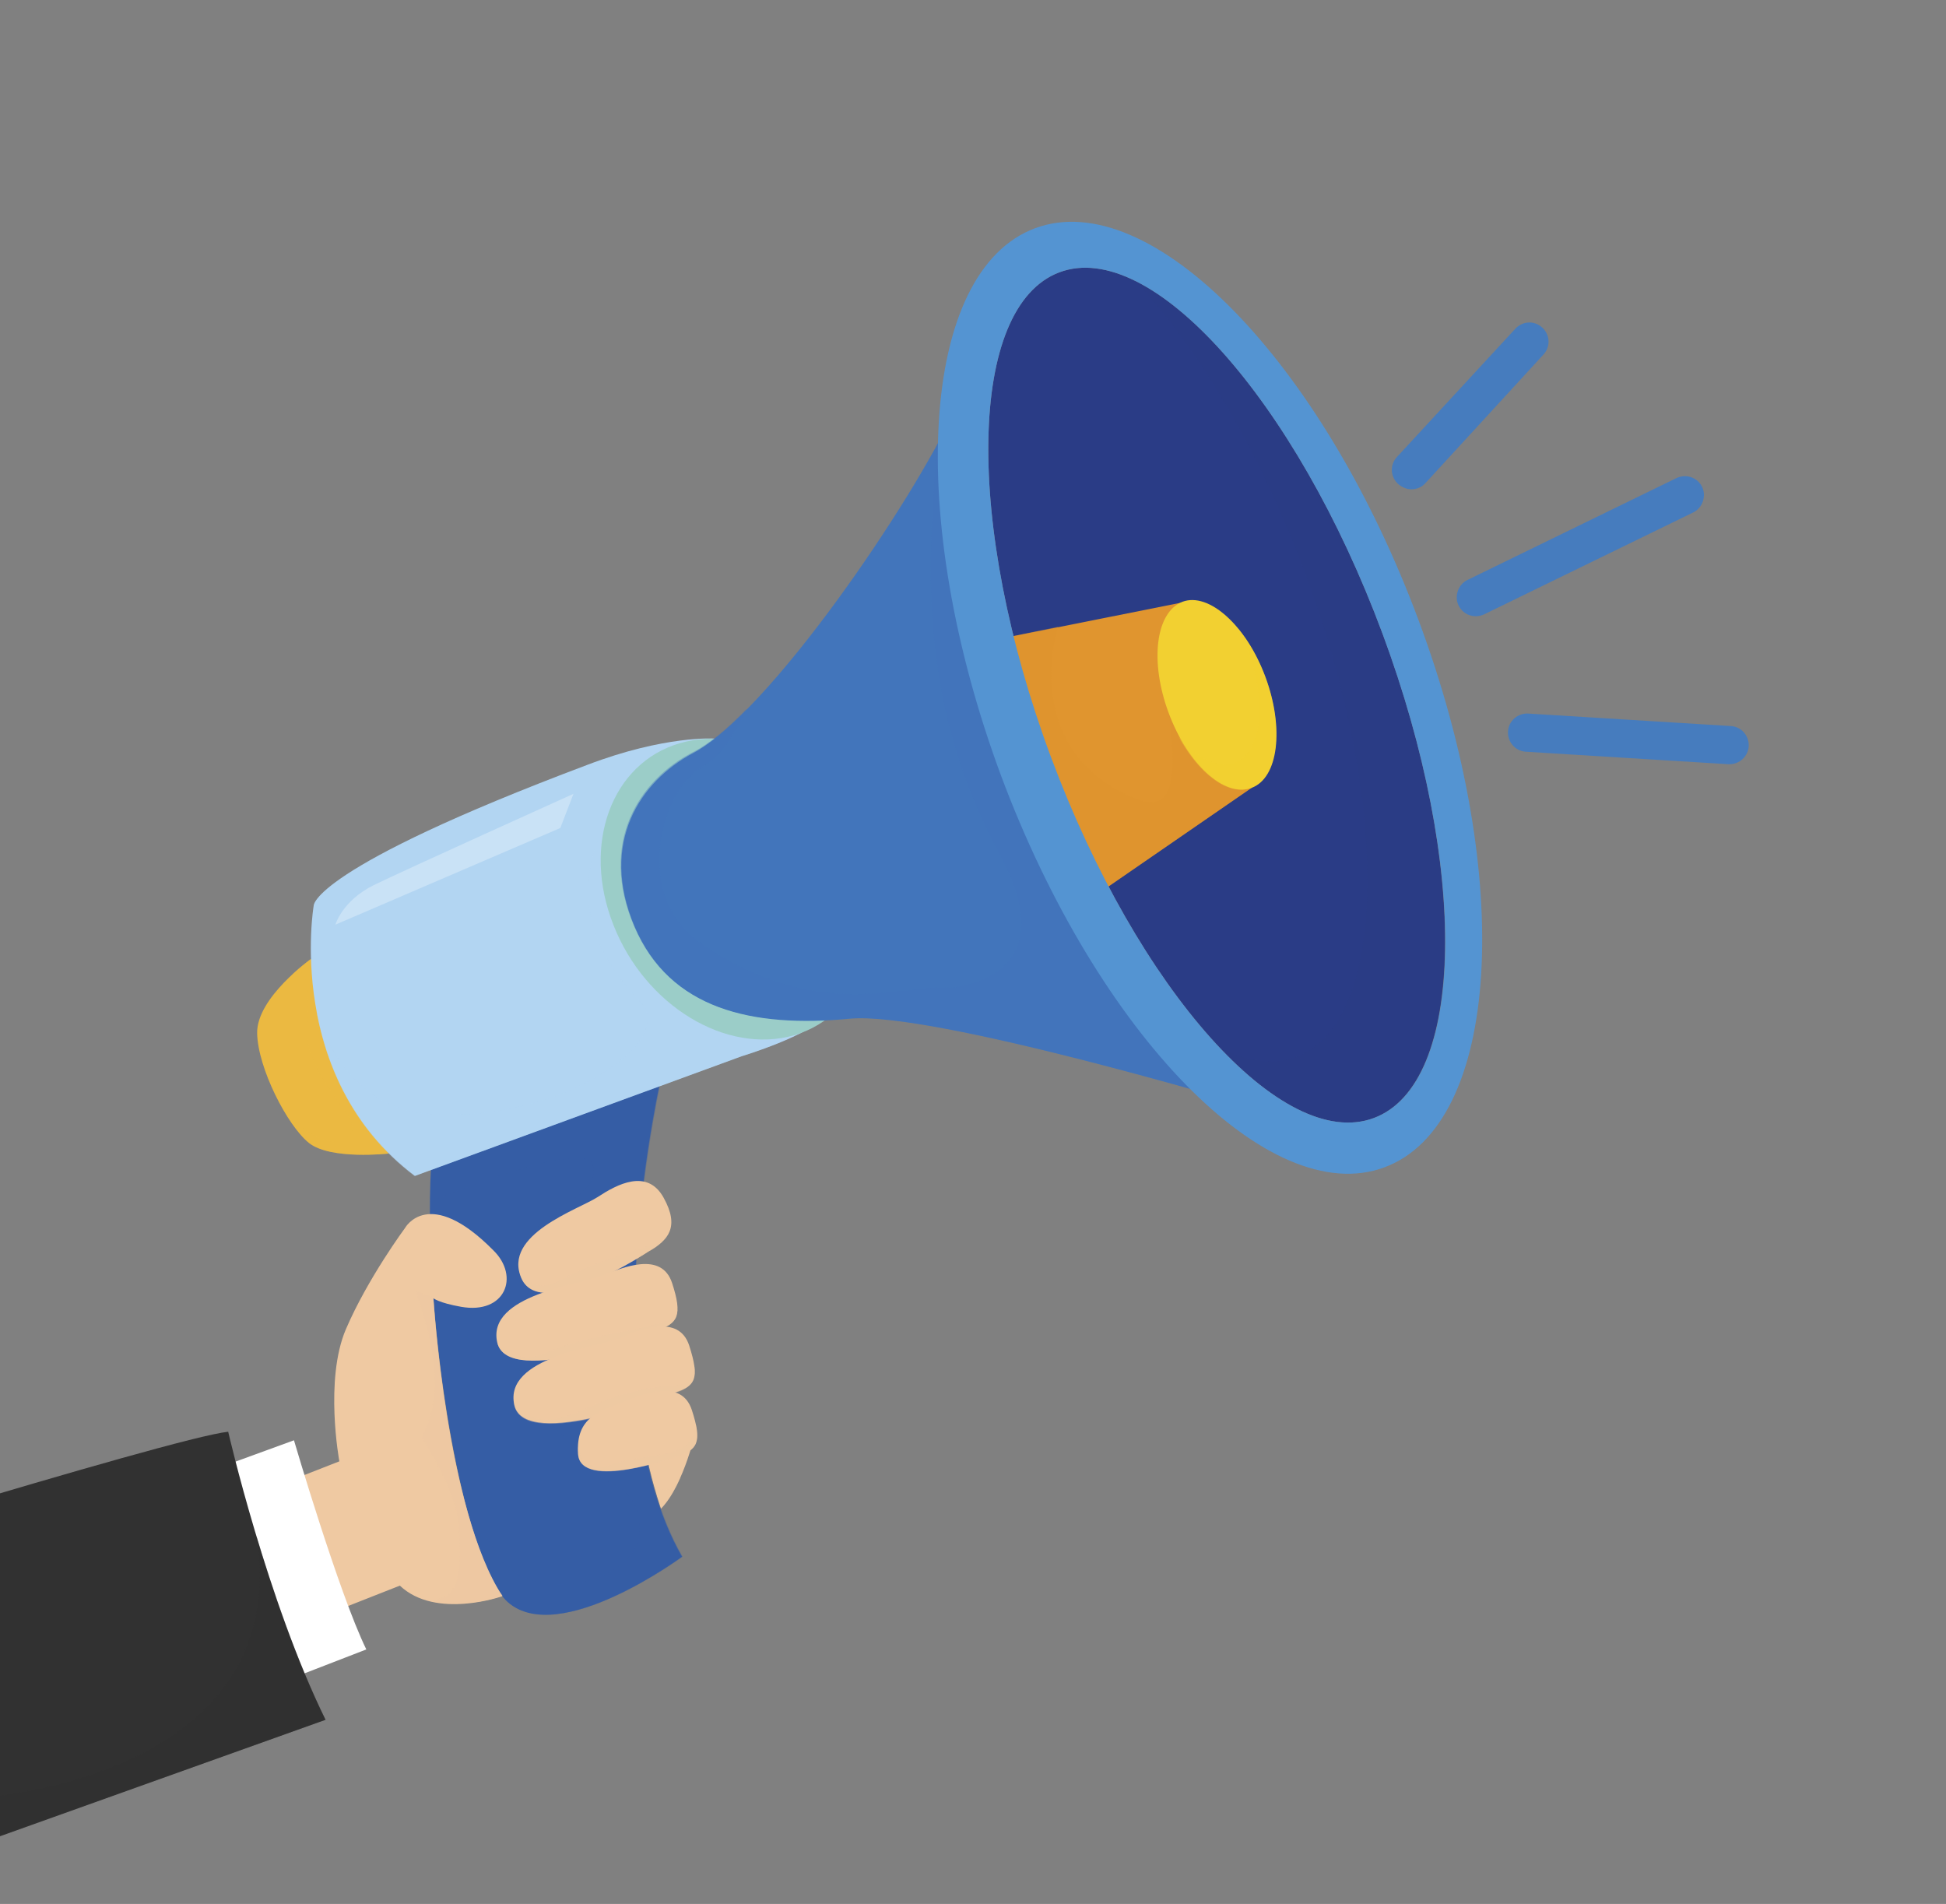 <?xml version="1.0" encoding="utf-8"?>
<!-- Generator: Adobe Illustrator 24.3.0, SVG Export Plug-In . SVG Version: 6.00 Build 0)  -->
<svg version="1.1" xmlns="http://www.w3.org/2000/svg" xmlns:xlink="http://www.w3.org/1999/xlink" x="0px" y="0px"
	 viewBox="0 0 295.9 289.5" style="enable-background:new 0 0 295.9 289.5;" xml:space="preserve">
<rect x="0" y="0" width="295.9" height="289.5" fill="#808080" stroke="none"/>
<style type="text/css">
	.st0{clip-path:url(#SVGID_2_);}
	.st1{fill:#EFC9A2;}
	.st2{opacity:0.4;fill:#EFC9A2;}
	.st3{fill:#355DA5;}
	.st4{opacity:0.4;fill:#355DA5;}
	.st5{opacity:0.5;fill:#EFC9A2;}
	.st6{fill:#FFFFFF;}
	.st7{fill:#313131;}
	.st8{fill:#434244;}
	.st9{opacity:0.3;fill:#313131;}
	.st10{fill:#EBB941;}
	.st11{opacity:0.4;}
	.st12{fill:#B2D5F2;}
	.st13{opacity:0.4;fill:#B2D5F2;}
	.st14{fill:#9BCDC8;}
	.st15{opacity:0.3;fill:#FFFFFF;}
	.st16{fill:#4275BB;}
	.st17{opacity:0.4;fill:#4275BB;}
	.st18{fill:#2A3C86;}
	.st19{opacity:0.2;fill:#2A3C86;}
	.st20{fill:#E0952F;}
	.st21{opacity:0.4;fill:#E0952F;}
	.st22{fill:#F2D031;}
	.st23{opacity:0.4;fill:#F2D031;}
	.st24{fill:#5494D2;}
	.st25{fill:#467CBE;}
</style>
<g id="BACKGROUND">
</g>
<g id="OBJECTS">
	<g id="Nuevo_símbolo">
	</g>
	<g id="Nuevo_símbolo_1">
	</g>
	<g id="Nuevo_símbolo_2">
	</g>
	<g id="Nuevo_símbolo_3">
	</g>
	<g>
		<defs>
			<rect id="SVGID_1_" y="22.8" width="276" height="266.7"/>
		</defs>
		<clipPath id="SVGID_2_">
			<use xlink:href="#SVGID_1_"  style="overflow:visible;"/>
		</clipPath>
		<g class="st0">
			<g>
				<g>
					<g>
						<path class="st1" d="M105.9,217.1c0,0-1.8,8.6-5.4,12.3c0,0-1.8-5.4-2.4-9.3C98.1,220.1,103.1,215.7,105.9,217.1z"/>
						<path class="st2" d="M100.5,229.4c1.2-1.2,2.2-3,3-4.8c-3.1,4.6-4.4-0.3-4.4-0.3s0,0-0.1,0C99.7,227,100.5,229.4,100.5,229.4z
							"/>
					</g>
					<g>
						<path class="st3" d="M66.2,170.8c0,0,29.1-10.9,32.6-10.7c3.5,0.2,2,2.4,2,2.4s-11.6,49,2.9,74.2c0,0-18.7,13.8-26.5,6.9
							C69.5,236.7,63,192,66.2,170.8z"/>
						<path class="st4" d="M103.8,236.7c-14.5-25.2-2.9-74.2-2.9-74.2s1.5-2.2-2-2.4c-3.5-0.2-32.6,10.7-32.6,10.7
							c-0.5,3.4-0.8,7.5-0.8,11.9c0,0,23.8-10,24.7-5.4c0.9,4.7-7.3,6-9.3,10.8c-1.9,4.8,0.8,8.1-1.7,10c-2.4,1.9-2.5,4.8-1.3,8.3
							c1.2,3.5,4.6,4,4.5,7c-0.1,3,5.5,6.7,5.5,6.7s-1.3-0.1,0.9,2.8c2.2,2.9,8.8,2.2,8.4,10.2c-0.4,8-18.1,11.6-22.3,2.1
							c-0.8-1.7-1.7-2.2-2.7-1.7c1.6,4.9,3.3,8.5,5.1,10.1C85.1,250.5,103.8,236.7,103.8,236.7z"/>
					</g>
					<g>
						<g>
							<g>
								<path class="st1" d="M98.6,190.3c0,0-16.3,10.8-19.3,4.1c-3-6.7,8.7-10.5,11.6-12.4c2.9-1.9,7.5-4.4,10,0.1
									C103.4,186.6,101.6,188.6,98.6,190.3z"/>
								<path class="st2" d="M85.7,194.4c-5.2,3-6.8-1.5-6.8-1.5l0,0c0.1,0.5,0.2,1,0.4,1.5c3,6.7,19.3-4.1,19.3-4.1
									c0.6-0.3,1.1-0.6,1.5-1c0.4-0.3,0.6-0.5,0.6-0.5c0,0,0,0,0,0C100.7,188.8,89.7,192.1,85.7,194.4z"/>
							</g>
							<g>
								<path class="st1" d="M99.8,202.3c0,0-22.6,9-24.2,1.8c-1.6-7.2,12.7-8.8,15.9-10.1c3.2-1.3,9.1-3.8,10.7,1.1
									C103.8,200,103.1,201.3,99.8,202.3z"/>
								<path class="st2" d="M103,199.1c-0.5,3.2-10.6,2.7-19.7,6.5c-5.3,2.3-7.7-1.5-7.7-1.5c1.6,7.2,24.2-1.8,24.2-1.8
									C101.9,201.6,103,200.9,103,199.1z"/>
							</g>
							<g>
								<path class="st1" d="M102.4,211.8c0,0-22.6,9-24.2,1.8c-1.6-7.2,12.7-8.8,15.9-10.1c3.2-1.3,9.1-3.8,10.7,1.1
									C106.4,209.6,105.8,210.8,102.4,211.8z"/>
								<path class="st2" d="M105.6,207.8c-1.1,5.2-3.8,0.4-17,6.6c-8.5,3.9-10.5-1.4-10.5-1.4l0,0c0,0.2,0.1,0.4,0.1,0.7
									c1.6,7.2,24.2-1.8,24.2-1.8C104.9,211.1,105.9,210.2,105.6,207.8z"/>
							</g>
							<g>
								<path class="st1" d="M102.8,221.5c0,0-14.5,5.2-14.9-0.4c-0.4-5.7,3.4-6.5,6.6-7.8c3.2-1.3,9.1-3.8,10.7,1.1
									C106.8,219.3,106.1,220.5,102.8,221.5z"/>
								<path class="st2" d="M102.8,221.5c2.7-0.8,3.7-1.9,3-4.9c-0.8,5.7-6.7,4-12.8,6.1c-4.4,1.5-5.1-2.3-5.1-2.7
									c0,0.3,0,0.7,0,1.1C88.3,226.8,102.8,221.5,102.8,221.5z"/>
							</g>
						</g>
						<g>
							<g>
								<path class="st1" d="M44.7,224.9l6.9-2.7c0,0-2.3-12.4,1-20.1c3.3-7.7,9-15.4,9-15.4s3.6-6.5,13.4,3.4
									c4.1,4,1.8,9.8-4.9,8.6c-3.4-0.6-4.2-1.3-4.2-1.3s2,32.3,10.5,45.3c0,0-10.1,3.6-15.6-1.6l-9.4,3.7
									C51.4,244.8,44.5,231.2,44.7,224.9z"/>
								<path class="st5" d="M76.4,242.6c-1.8-2.3-3.5-6.5-5.1-12c-4.3-14.7-5.4-33.3-5.4-33.3s-1.5-0.5-2.5-1
									c-1-0.5,6,12.9,0.7,22.2c0,0,5.4,8.2,5.7,13.6c0.2,5.5,0.7,11.3-4.5,11.2C70.5,244.8,76.4,242.7,76.4,242.6
									C76.4,242.7,76.4,242.7,76.4,242.6z"/>
							</g>
							<g>
								<path class="st6" d="M26.6,225.6l18.1-6.6c0,0,6.8,23.2,11,31.8L37.1,258C37.1,258,29.8,242.1,26.6,225.6z"/>
								<g>
									<path class="st7" d="M34.7,217.7c0,0,5.9,25.7,14.8,43.8l-83.3,29.8l-12.7-50.2C-46.5,241.2,26.1,218.6,34.7,217.7z"/>
									<g>
										<polygon class="st8" points="-19,252.3 -19,252.3 -19,252.3 										"/>
										<path class="st9" d="M49.5,261.5c-4.3-8.8-7.9-19.3-10.5-27.9l0,0c4.2,26.5-19.4,38.6-47.5,40.3
											c-23.9,1.5-31.2-7.4-33-12.9l7.6,30.2L49.5,261.5z"/>
									</g>
								</g>
							</g>
						</g>
					</g>
				</g>
				<g>
					<g>
						<path class="st10" d="M47.3,145.8c0,0-8.3,5.9-8.2,11.3c0.1,5.3,4.6,14.1,7.9,16.7c3.3,2.6,12.1,1.6,12.1,1.6
							S49.1,160.5,47.3,145.8z"/>
						<g class="st11">
							<path class="st10" d="M44,148.6C44,148.6,44,148.6,44,148.6C44,148.6,44,148.6,44,148.6C44,148.6,44,148.6,44,148.6z"/>
							<path class="st10" d="M51,173.5c-3,0.5-7.6-4.3-7.6-4.3c1.2,2,2.5,3.7,3.6,4.6c3.3,2.6,12.1,1.6,12.1,1.6s-10-14.8-11.8-29.6
								c0,0-1.3,0.9-2.9,2.4c1.7-1.4,2.9,0,2.3,8.1C46.1,165.1,59,172.2,51,173.5z"/>
						</g>
					</g>
					<g>
						<g>
							<g>
								<path class="st12" d="M108.6,112.3c0,0-7.5-0.5-19.3,4c-42,15.8-41.6,21.4-41.6,21.4s-4.5,26.1,15.4,41.1l49.7-18.2
									c0,0,10.6-3.2,12.8-6.3C125.6,154.3,126,128.6,108.6,112.3z"/>
								<path class="st13" d="M92,125.2c-6.2,12.8,0.1,21.6,5.5,27.3c5.5,5.7-12.3,18.3-32.1,16.9c-13.8-0.9-17.3-15.7-17.3-15.7
									l0,0c1.5,8.2,5.4,17.9,14.9,25.1l49.7-18.2c0,0,10.6-3.2,12.8-6.3c0,0,0-1.4-0.2-3.7C122.1,146.8,97.9,113,92,125.2z"/>
							</g>
							<path class="st14" d="M130.9,129.7c4.8,12.3,0.2,24.6-10.1,27.7c-10.4,3-22.7-4.5-27.5-16.7C88.4,128.4,93,116,103.4,113
								C113.8,110,126.1,117.5,130.9,129.7z"/>
						</g>
						<path class="st15" d="M87.2,120.7l-2,5.2L51,140.6c0,0,1-3.6,5.8-6C61.5,132.3,87.2,120.7,87.2,120.7z"/>
					</g>
					<g>
						<g>
							<path class="st16" d="M145.4,61.9c0,0,5.6,78,44.3,106.2c0,0-48-14.4-60.5-13.2c-14.8,1.4-27.3-1.4-32.7-14
								c-5.4-12.7,0.8-22.1,8.9-26.4C116.8,108.5,138.6,76.7,145.4,61.9z"/>
							<path class="st17" d="M145.4,61.9c-1.5,3.3-3,5.9-3,5.9c-1,16.5-3.5,37.9,9.7,62.3c10.3,19.1-7.6,20.1-7.6,20.1
								c-6.7-0.8-19.8,5.6-37.8-6.7c-10.7-7.3-6.3-23.4,0.3-27c3.7-2,6.5-8.7,6.5-8.7v0c-3,3.1-5.8,5.4-8.2,6.6
								c-8.1,4.2-14.3,13.7-8.9,26.4c5.4,12.7,18,15.4,32.7,14c12.5-1.1,60.5,13.2,60.5,13.2C151,139.8,145.4,61.9,145.4,61.9z"/>
						</g>
						<g>
							<g>
								<path class="st18" d="M210.2,96.3c13.2,35.5,12.6,68.5-1.3,73.7c-13.9,5.2-35.9-19.4-49.1-54.9
									c-13.2-35.5-12.6-68.5,1.3-73.7C175,36.2,197,60.8,210.2,96.3z"/>
								<path class="st19" d="M210.2,96.3c-10-26.9-25-47.5-37.7-53.7c9.4,9.9,18.9,25.6,25.9,44.4c13.2,35.5,12.6,68.5-1.3,73.7
									c-3.4,1.3-7.3,0.7-11.4-1.3c8.4,8.8,16.7,12.9,23.2,10.5C222.9,164.8,223.4,131.8,210.2,96.3z"/>
							</g>
							<g>
								<g>
									<g>
										<path class="st20" d="M179.8,91.6l10.5,28.2l-25.1,17.3c0,0-11.7-29.3-14-39.8L179.8,91.6z"/>
										<path class="st21" d="M151.2,97.3c2.3,10.5,14,39.8,14,39.8l25.1-17.3l-5.3-14.2c-4.2-2.1-8.1-2.7-7.3,2.8
											c1.5,11.3,0.3,15.5-5.8,12.7c-17-7.7-11-25.7-11-25.8L151.2,97.3z"/>
									</g>
								</g>
								<g>
									<path class="st22" d="M192.4,102.9c2.9,7.8,2,15.4-2.1,16.9c-4.1,1.5-9.7-3.6-12.6-11.4c-2.9-7.8-2-15.3,2.1-16.9
										C183.8,90,189.5,95.1,192.4,102.9z"/>
									<path class="st23" d="M192.4,102.9c-1.1-2.9-2.5-5.4-4.2-7.4c0.6,1.1,1.2,2.3,1.6,3.6c2.9,7.8,2,15.4-2.1,16.9
										c-2.6,0.9-5.7-0.7-8.5-4c3.1,5.7,7.6,9.1,11,7.8C194.3,118.3,195.3,110.7,192.4,102.9z"/>
								</g>
							</g>
							<path class="st24" d="M215.7,94.3c-14.7-39.5-40.8-66.1-58.3-59.6c-17.5,6.5-19.8,43.8-5.2,83.2
								c14.7,39.4,40.8,66.1,58.3,59.6C228.1,171,230.4,133.7,215.7,94.3z M208.9,170c-13.9,5.2-35.9-19.4-49.1-54.9
								c-13.2-35.5-12.6-68.5,1.3-73.7c13.9-5.2,35.9,19.4,49.1,54.9C223.4,131.8,222.9,164.8,208.9,170z"/>
						</g>
					</g>
				</g>
			</g>
			<g>
				<g>
					<path class="st25" d="M263,116.2c-0.1,0-0.1,0-0.2,0l-30.8-1.9c-1.6-0.1-2.8-1.5-2.7-3.1c0.1-1.6,1.5-2.8,3.1-2.7l30.8,1.9
						c1.6,0.1,2.8,1.5,2.7,3.1C265.8,115,264.5,116.2,263,116.2z"/>
				</g>
				<g>
					<path class="st25" d="M224.4,93.7c-1.1,0-2.1-0.6-2.6-1.6c-0.7-1.4-0.1-3.2,1.3-3.9l31.8-15.5c1.5-0.7,3.2-0.1,3.9,1.3
						c0.7,1.4,0.1,3.2-1.3,3.9l-31.8,15.5C225.3,93.6,224.8,93.7,224.4,93.7z"/>
				</g>
				<g>
					<path class="st25" d="M214.6,74.4c-0.7,0-1.4-0.3-2-0.8c-1.2-1.1-1.3-2.9-0.2-4.1L230.4,50c1.1-1.2,2.9-1.3,4.1-0.2
						c1.2,1.1,1.3,2.9,0.2,4.1l-17.9,19.5C216.2,74.1,215.4,74.4,214.6,74.4z"/>
				</g>
			</g>
		</g>
	</g>
</g>
<g id="DESIGNED_BY_FREEPIK">
</g>
</svg>
